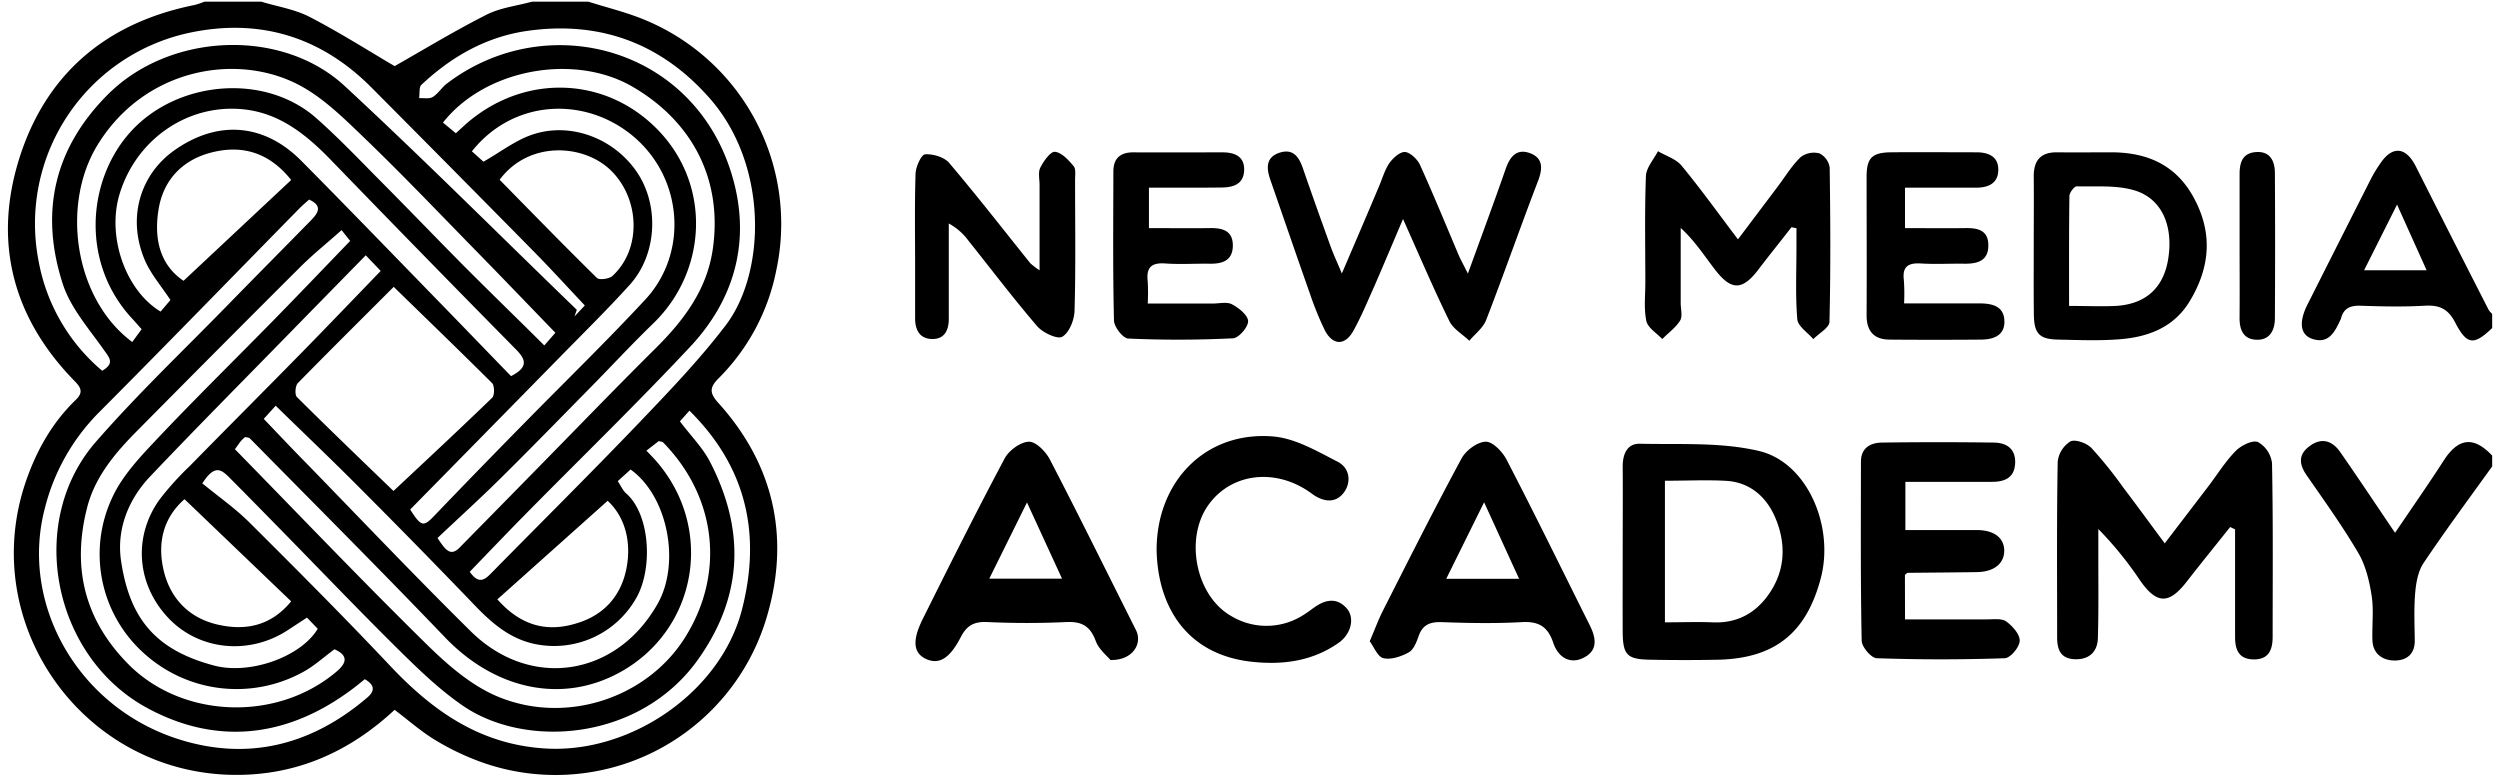 <svg width="103" height="32" fill="none" xmlns="http://www.w3.org/2000/svg"><path d="M24.246.07c.782.25 1.587.44 2.35.762a9.093 9.093 0 015.387 10.303 8.646 8.646 0 01-2.362 4.437c-.362.36-.42.586-.042 1.01 2.388 2.632 2.998 5.742 1.95 9.04a9.076 9.076 0 01-4.657 5.387 9.078 9.078 0 01-7.11.365 10.64 10.64 0 01-1.838-.888c-.579-.352-1.094-.809-1.666-1.241-1.86 1.731-4.047 2.713-6.64 2.68-6.206-.078-10.548-6.206-8.562-12.06.44-1.29 1.084-2.442 2.065-3.39.327-.313.21-.516-.053-.782-2.494-2.55-3.33-5.609-2.327-8.989C1.804 3.126 4.308.947 8.016.206A3.62 3.62 0 008.421.07h2.35c.667.204 1.382.313 1.992.63 1.236.64 2.414 1.39 3.497 2.024 1.208-.686 2.465-1.45 3.772-2.112.572-.294 1.25-.367 1.88-.542h2.334zm-8.022 11.745c-1.32 1.321-2.654 2.642-3.955 3.971-.105.108-.13.478-.038.57 1.353 1.345 2.73 2.666 3.98 3.872 1.32-1.236 2.706-2.525 4.067-3.842.102-.1.098-.491 0-.598-1.323-1.317-2.667-2.614-4.054-3.966v-.008.001zm7.87.769c-.744-.789-1.396-1.505-2.075-2.195-2.236-2.27-4.477-4.534-6.724-6.792-2.091-2.1-4.633-2.86-7.502-2.244a8.042 8.042 0 00-6.198 9.427 7.704 7.704 0 002.615 4.495c.535-.312.293-.54.054-.881-.61-.864-1.358-1.712-1.675-2.688-.944-2.909-.394-5.537 1.822-7.78 2.56-2.595 7.194-2.79 9.793-.38 3.247 3.006 6.374 6.14 9.56 9.218l-.095.274.426-.454zm-6.072 9.577c.33.495.533.785.916.397a1903.19 1903.19 0 003.263-3.322c1.598-1.627 3.181-3.27 4.799-4.875 1.166-1.155 2.122-2.42 2.365-4.084.412-2.822-.79-5.234-3.288-6.695-2.409-1.41-6.084-.745-7.826 1.468l.53.44.372-.341c2.367-2.117 5.783-2.055 7.975.226 2.192 2.282 2.001 5.814-.217 7.953-.909.881-1.762 1.804-2.65 2.704-1.208 1.227-2.41 2.463-3.633 3.67-.845.838-1.724 1.632-2.606 2.467v-.008zm-2.99 5.818c-2.89 2.43-6.019 2.821-9.031 1.155C2.169 27.01 1.08 21.5 3.945 18.21c1.725-1.979 3.638-3.794 5.473-5.678 1.122-1.15 2.255-2.291 3.377-3.436.294-.303.53-.602-.06-.874-.147.132-.276.24-.395.36-2.748 2.8-5.48 5.616-8.249 8.396a8.537 8.537 0 00-2.238 3.942c-1.049 3.952 1.345 8.21 5.5 9.534 2.842.904 5.443.256 7.722-1.667.332-.261.434-.525-.043-.803v-.006zm7.85-14.269c-1.088-1.124-2.143-2.225-3.211-3.317-1.547-1.579-3.073-3.184-4.666-4.716-.85-.817-1.73-1.693-2.762-2.215-2.563-1.293-6.3-.625-8.221 2.505-1.524 2.48-.949 6.363 1.427 8.123l.386-.527c-.134-.146-.243-.28-.358-.402-2.167-2.298-1.891-5.726-.117-7.708 1.908-2.134 5.534-2.47 7.67-.587.872.77 1.681 1.615 2.496 2.439 1.183 1.188 2.348 2.4 3.523 3.588 1.107 1.112 2.233 2.201 3.376 3.339l.457-.523v.001zm-3.523 9.855c.406.578.67.263.95-.021 1.994-2.028 4.013-4.03 5.98-6.083 1.253-1.312 2.52-2.627 3.616-4.067 1.643-2.162 1.76-6.56-.644-9.32-1.994-2.283-4.53-3.229-7.534-2.802-1.691.241-3.126 1.06-4.364 2.22-.107.101-.065.364-.095.552.19-.011.416.04.56-.048.223-.136.369-.39.579-.55 4.189-3.195 10.48-1.441 11.86 4.176.616 2.51-.08 4.8-1.837 6.67-2.159 2.305-4.427 4.509-6.642 6.753-.827.836-1.628 1.677-2.442 2.52h.013zm-11.01-3.64c.638.525 1.32 1.002 1.908 1.581 1.963 1.955 3.923 3.916 5.822 5.932 1.762 1.867 3.712 3.24 6.399 3.4 3.522.21 7.214-2.33 8.088-5.714.802-3.105.199-5.872-2.162-8.205l-.392.44c.44.587.938 1.081 1.245 1.676 1.43 2.78 1.374 5.48-.474 8.103-2.374 3.377-7.094 3.735-9.712 1.938-.913-.627-1.732-1.406-2.525-2.187-1.591-1.567-3.136-3.182-4.698-4.778-.816-.832-1.631-1.667-2.456-2.495-.273-.249-.551-.504-1.062.31h.019zm5.724-10.444c-.611.544-1.184 1.003-1.7 1.518-2.258 2.251-4.504 4.509-6.742 6.77-.897.906-1.718 1.881-2.041 3.14-.626 2.443-.128 4.601 1.684 6.442 2.222 2.257 6.139 2.408 8.602.309.416-.357.473-.657-.096-.91-.44.322-.84.695-1.308.944a5.682 5.682 0 01-6.6-.832 5.484 5.484 0 01-1.245-6.367c.41-.894 1.144-1.668 1.835-2.4 1.567-1.661 3.2-3.26 4.797-4.89 1.053-1.075 2.091-2.163 3.168-3.279l-.354-.445zM9.681 18.51c2.657 2.716 5.246 5.432 7.916 8.054.853.838 1.826 1.683 2.908 2.134 2.818 1.175 6.123.06 7.686-2.383 1.691-2.642 1.351-5.821-.871-8.088-.028-.028-.085-.028-.178-.056l-.51.396c.17.178.254.262.331.348 2.508 2.774 1.8 7.047-1.467 8.809-2.374 1.279-5.112.677-7.165-1.468-2.643-2.76-5.349-5.465-8.032-8.19-.043-.043-.131-.042-.2-.061-.058.048-.114.1-.165.156-.074.09-.14.19-.256.349h.003zm7.22 2.485c.465.726.548.722 1.027.218a392.679 392.679 0 013.603-3.708c1.683-1.718 3.41-3.393 5.046-5.153 1.782-1.91 1.572-4.993-.472-6.724-1.974-1.669-4.94-1.56-6.663.606l.476.429c.704-.403 1.295-.861 1.964-1.1 1.592-.565 3.412.121 4.367 1.54.918 1.364.821 3.377-.294 4.62-.928 1.028-1.923 2.004-2.895 2.997-2.042 2.083-4.087 4.163-6.163 6.275h.003zm4.157-5.5c.71-.367.618-.676.195-1.104-2.565-2.6-5.114-5.21-7.653-7.834-1.003-1.027-2.097-1.909-3.592-2.055-2.294-.228-4.421 1.26-5.09 3.523-.514 1.743.258 3.945 1.698 4.812l.406-.476c-.375-.574-.822-1.081-1.067-1.671-.733-1.761-.146-3.524 1.225-4.494 1.814-1.284 3.728-1.094 5.238.434 2.037 2.054 4.05 4.143 6.072 6.218.868.893 1.72 1.78 2.563 2.647h.004zm-10.191 1.763c.616.644 1.147 1.209 1.69 1.76 2.273 2.336 4.517 4.7 6.839 6.992 2.46 2.43 6.018 1.867 7.707-1.15.942-1.687.403-4.428-1.123-5.516l-.528.479c.131.196.209.387.349.509.994.87 1.119 3.157.373 4.375a3.887 3.887 0 01-4.133 1.827c-1.027-.213-1.768-.853-2.47-1.583a350.18 350.18 0 00-4.746-4.845c-1.124-1.131-2.278-2.23-3.467-3.39l-.492.542zm1.78 8.187l-.792.518c-1.585 1.037-3.637.835-4.9-.483-1.312-1.37-1.49-3.339-.39-4.888.384-.5.808-.969 1.265-1.404 1.528-1.559 3.072-3.103 4.601-4.662 1.082-1.104 2.149-2.22 3.254-3.363l-.615-.645c-1.067 1.09-2.086 2.128-3.101 3.168-1.931 1.978-3.882 3.94-5.785 5.946-.912.96-1.387 2.202-1.196 3.478.35 2.349 1.396 3.67 3.846 4.314 1.468.384 3.56-.36 4.257-1.518l-.444-.461zm7.937-18.04c1.343 1.366 2.66 2.72 4.01 4.046.1.096.507.04.641-.084 1.22-1.125 1.124-3.216-.096-4.374-1.12-1.06-3.354-1.2-4.555.414v-.002zm-8.588.01c-.907-1.14-2.02-1.451-3.267-1.137-1.175.294-1.975 1.094-2.187 2.297-.21 1.204.017 2.319 1.02 2.994l4.434-4.153zM7.602 20.566c-.863.758-1.124 1.775-.865 2.91.27 1.18 1.052 1.988 2.234 2.258 1.112.254 2.174.078 3.025-.958l-4.394-4.21zm12.89 4.128c1.082 1.218 2.24 1.354 3.44.928 1.15-.404 1.795-1.32 1.927-2.526.11-1.014-.203-1.889-.824-2.463l-4.543 4.06zm82.186-11.178c-.753.716-1.037.71-1.525-.23-.295-.572-.661-.726-1.26-.69-.882.05-1.763.03-2.635 0-.427-.014-.709.105-.811.537a.56.56 0 01-.032.066c-.224.48-.472.974-1.127.77-.527-.163-.586-.697-.217-1.428.874-1.736 1.751-3.47 2.628-5.204a5.85 5.85 0 01.381-.62c.495-.724 1.05-.664 1.455.146.996 1.974 1.996 3.944 3.002 5.912a.92.92 0 00.14.157l.001.584zm-3.92-5.086l-1.357 2.705h2.576l-1.218-2.705zm3.92 10.785c-.948 1.32-1.918 2.627-2.824 3.977-.226.336-.311.804-.347 1.222-.057.652-.026 1.315-.019 1.97.008.56-.328.825-.816.829-.487.003-.904-.256-.928-.828-.023-.608.06-1.227-.03-1.825-.091-.595-.24-1.237-.542-1.76-.65-1.11-1.405-2.16-2.14-3.221-.317-.457-.344-.854.124-1.2.5-.37.936-.218 1.259.243.734 1.054 1.447 2.127 2.261 3.33.705-1.043 1.377-2.003 2.011-2.987.598-.925 1.229-1.002 1.99-.195l.001.445zm-10.796 2.5c-.6.752-1.208 1.501-1.8 2.262-.726.93-1.228.916-1.91-.062a14.795 14.795 0 00-1.721-2.12v1.134c0 1.12.014 2.24-.018 3.359-.016.573-.366.896-.956.872-.59-.023-.723-.412-.723-.903 0-2.41-.02-4.818.023-7.227.035-.347.228-.657.523-.843.203-.101.675.07.871.273a17.5 17.5 0 011.322 1.646c.543.714 1.073 1.442 1.694 2.28l1.814-2.372c.368-.486.692-1.013 1.116-1.44.22-.224.69-.453.912-.361.32.181.533.503.578.868.047 2.385.027 4.769.026 7.155 0 .517-.148.933-.77.932-.623-.002-.778-.395-.778-.924V21.81l-.203-.097zm-25.027 1.004c0-1.167.01-2.334 0-3.503 0-.51.187-.944.702-.934 1.647.038 3.346-.074 4.923.301 1.981.472 3.106 3.105 2.534 5.248-.599 2.265-1.909 3.3-4.248 3.35a69.34 69.34 0 01-2.71 0c-1.027-.01-1.197-.177-1.201-1.186-.005-1.088 0-2.181 0-3.276zm1.74-2.912v5.833c.689 0 1.321-.024 1.95 0 1.028.052 1.806-.386 2.357-1.199.67-.982.682-2.084.232-3.13-.358-.831-1.028-1.436-1.995-1.499-.822-.048-1.652-.005-2.543-.005zm-8.118-8.535c.564-1.553 1.071-2.918 1.55-4.294.173-.501.439-.869.997-.672.558.2.538.637.345 1.145-.733 1.909-1.404 3.833-2.14 5.735-.126.325-.457.57-.692.854-.28-.27-.665-.486-.823-.812-.648-1.322-1.225-2.678-1.909-4.205-.44 1.028-.801 1.894-1.173 2.748-.278.622-.54 1.253-.865 1.845-.352.643-.866.625-1.196-.032a12.955 12.955 0 01-.602-1.485c-.55-1.558-1.085-3.121-1.628-4.682-.169-.486-.2-.946.395-1.131.548-.17.786.19.946.654.371 1.08.757 2.155 1.145 3.23.114.314.257.616.457 1.098.555-1.294 1.035-2.412 1.51-3.54.148-.335.243-.7.441-.996.148-.217.44-.479.648-.47.207.011.512.295.616.521.573 1.261 1.096 2.546 1.637 3.817.084.173.174.336.341.672zm18.01 14.246h3.386c.267 0 .599-.047.784.086.258.188.566.531.555.799-.01.267-.388.708-.615.716-1.756.06-3.513.06-5.27 0-.227 0-.621-.465-.626-.721-.049-2.457-.032-4.918-.03-7.377 0-.566.39-.78.865-.787 1.539-.021 3.077-.021 4.616 0 .517.009.901.254.872.854-.03.597-.43.764-.953.764h-3.569v1.986h2.936c.721 0 1.135.324 1.137.853 0 .528-.429.872-1.126.88-.952.015-1.909.02-2.856.03-.02 0-.04.028-.11.081l.004 1.836zM45.75 27.191c-.146-.175-.478-.44-.602-.773-.22-.6-.554-.818-1.197-.79-1.096.053-2.202.05-3.294 0-.543-.022-.837.157-1.078.63-.453.88-.897 1.13-1.416.896-.52-.235-.603-.734-.146-1.651 1.104-2.218 2.213-4.432 3.376-6.617.176-.33.649-.676.995-.687.294-.008.7.409.868.734 1.209 2.329 2.367 4.683 3.546 7.026.286.573-.155 1.259-1.052 1.232zm-4.992-3.35h2.998l-1.444-3.14-1.554 3.14zm15.675 2.579c.212-.494.352-.88.538-1.25 1.066-2.102 2.124-4.208 3.244-6.28.178-.331.646-.68.994-.692.282-.012.69.41.859.734 1.174 2.262 2.291 4.551 3.43 6.828.337.67.251 1.098-.28 1.352-.494.24-1.005.026-1.228-.64-.224-.667-.608-.88-1.297-.84-1.095.06-2.202.04-3.294 0-.477-.014-.784.1-.95.572-.086.247-.207.562-.408.673-.309.171-.726.313-1.046.24-.239-.058-.391-.47-.562-.697zm4.712-5.726l-1.56 3.153h3.002c-.48-1.046-.928-2.032-1.442-3.153zM73.807 9.363c-.44.57-.901 1.135-1.338 1.713-.677.898-1.133.917-1.819.021-.44-.568-.824-1.173-1.405-1.706v3.099c0 .244.085.54-.025.718-.182.293-.488.51-.734.761-.229-.243-.587-.457-.654-.734-.11-.512-.044-1.063-.044-1.598 0-1.461-.032-2.923.024-4.381.012-.349.323-.685.496-1.027.328.194.742.318.971.594.788.952 1.508 1.96 2.325 3.038l1.643-2.18c.307-.41.576-.856.939-1.207a.906.906 0 01.771-.156c.23.113.39.333.426.587.03 2.119.042 4.237-.009 6.353 0 .243-.44.477-.665.715-.23-.272-.634-.528-.66-.817-.083-.99-.033-1.994-.035-2.992v-.762l-.207-.04zm-26.155 13.3c0-2.838 2.023-4.908 4.797-4.681.915.074 1.816.609 2.668 1.044.49.253.576.84.24 1.28-.355.459-.867.36-1.307.035-1.468-1.089-3.352-.87-4.296.51-.943 1.379-.477 3.696.958 4.521a2.812 2.812 0 002.991-.037c.168-.1.32-.224.48-.334.453-.312.918-.379 1.308.072.332.384.178 1.045-.333 1.407-1.095.773-2.338.928-3.634.779-2.613-.307-3.823-2.233-3.872-4.596zM83.79 10.107c0-.949.009-1.896 0-2.847 0-.661.294-.993.969-.985.756.009 1.511 0 2.268 0 1.439.013 2.602.513 3.333 1.828.815 1.468.707 2.888-.133 4.29-.648 1.087-1.704 1.49-2.888 1.584-.848.068-1.706.032-2.56.014-.762-.018-.976-.252-.984-1.04-.012-.946-.005-1.894-.005-2.844zm1.456 2.497c.72 0 1.321.029 1.928 0 1.222-.073 1.95-.735 2.149-1.896.234-1.375-.238-2.52-1.38-2.864-.744-.224-1.584-.148-2.38-.167-.104 0-.295.253-.303.39-.021 1.466-.014 2.945-.014 4.53v.007zM42.83 11.136V7.625c0-.242-.067-.525.032-.72.135-.267.42-.671.603-.65.277.028.558.34.766.586.103.121.062.373.062.567 0 1.801.03 3.6-.022 5.398-.01.378-.217.897-.505 1.067-.194.119-.796-.162-1.028-.426-.981-1.142-1.892-2.348-2.832-3.523a2.484 2.484 0 00-.816-.717v3.974c-.012.44-.185.787-.672.786-.512 0-.71-.357-.715-.832v-2.117c0-1.288-.023-2.58.018-3.866.01-.283.237-.783.392-.793.326-.024.786.112.992.352 1.148 1.352 2.236 2.754 3.347 4.138.118.104.245.201.377.288l.001-.001zM78.45 12.5h3.104c.538 0 1.028.12 1.028.758 0 .586-.483.734-.984.734-1.245.01-2.496.011-3.734 0-.655 0-.965-.346-.96-1.014.01-1.898 0-3.795 0-5.693 0-.779.22-1 1.006-1.01 1.175-.012 2.35 0 3.516 0 .503 0 .907.174.904.723-.004.55-.402.734-.904.734h-2.94v1.666c.829 0 1.646.012 2.462 0 .517-.01.965.07.971.698.009.659-.454.776-1 .769-.587-.009-1.174.027-1.762-.009-.523-.034-.79.112-.718.683.022.32.025.64.01.961zM47.336 7.73v1.668c.86 0 1.68.012 2.497 0 .522-.012.96.096.96.715-.002.62-.42.76-.947.752-.612-.009-1.225.033-1.833-.01-.608-.045-.793.194-.726.757.016.298.016.597 0 .894h2.678c.268 0 .587-.08.794.032.28.147.657.45.663.693.006.244-.388.696-.623.707a45.487 45.487 0 01-4.316.01c-.219-.01-.587-.484-.587-.75-.05-2.045-.028-4.09-.025-6.135 0-.545.294-.79.828-.786 1.222.007 2.441 0 3.67 0 .488 0 .907.158.89.733-.018.577-.44.71-.925.715-.976.014-1.948.006-2.998.006V7.73zm44.935 2.362V7.174c0-.5.133-.881.7-.91.569-.03.752.384.755.864.011 1.993.011 3.986 0 5.98 0 .483-.199.903-.75.89-.551-.014-.712-.412-.706-.917.009-.997.001-1.992.001-2.989z" fill="#000"/></svg>